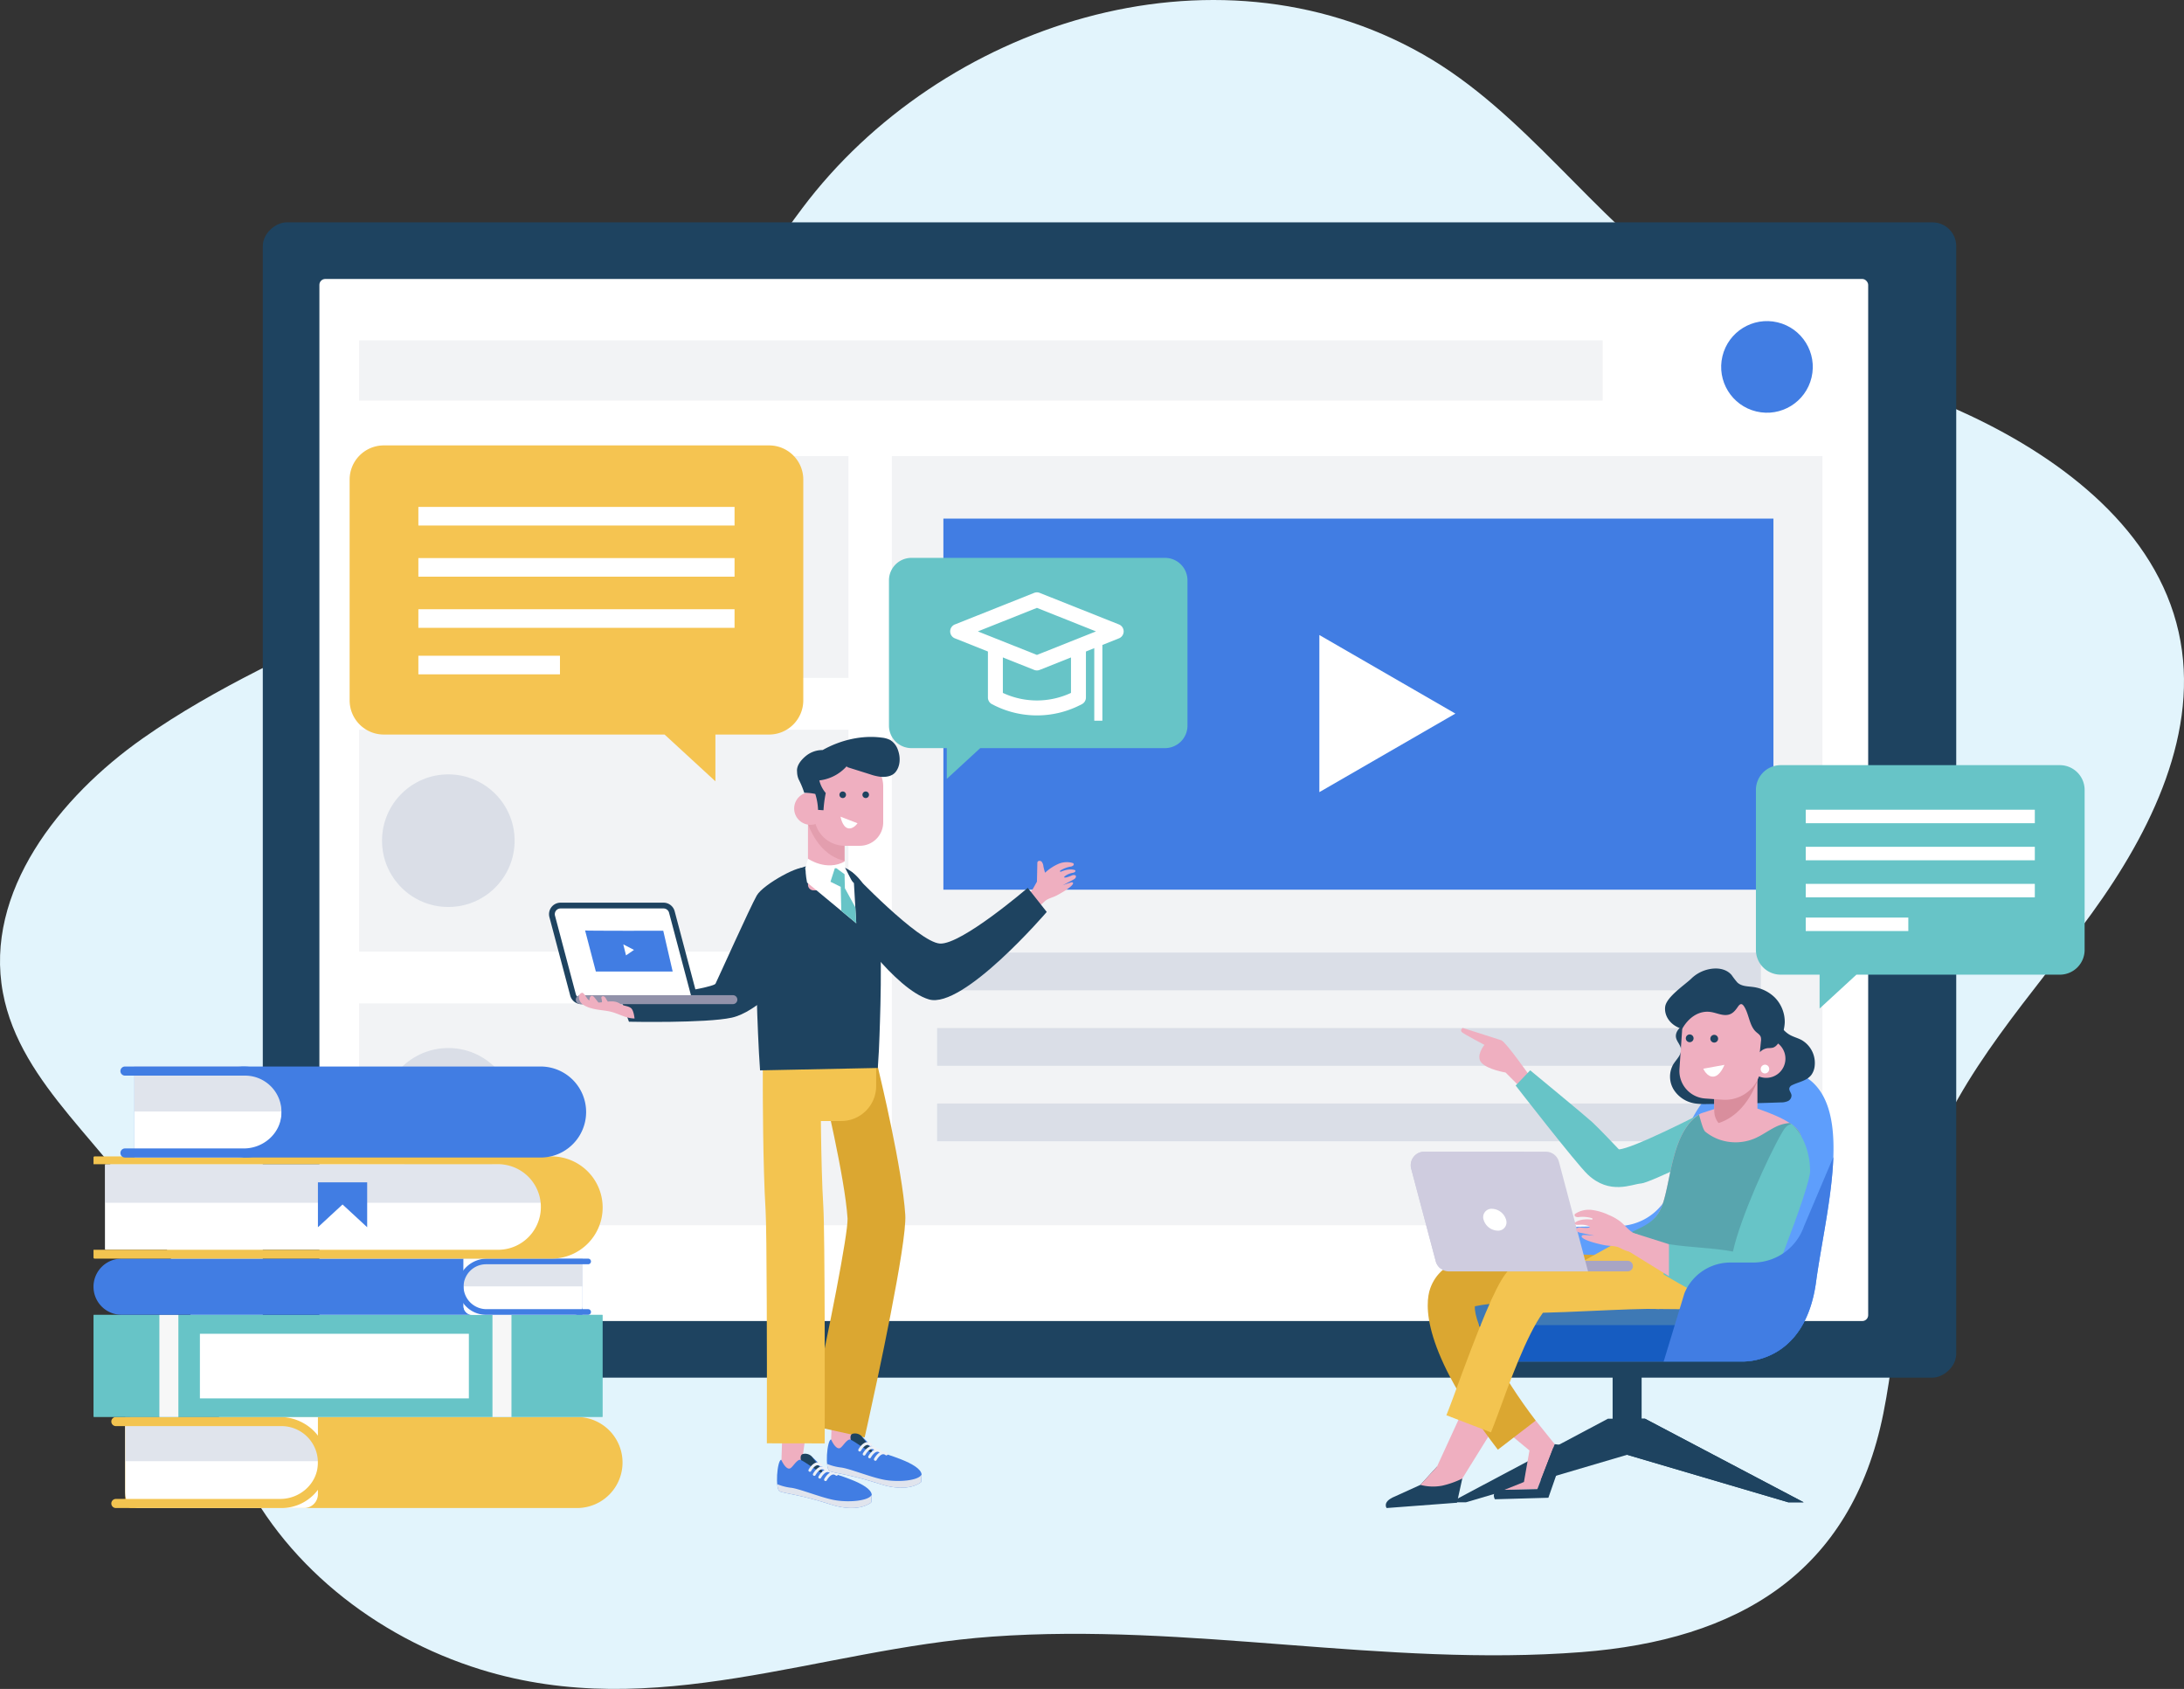 <svg xmlns="http://www.w3.org/2000/svg" width="1099.798" height="850.326" viewBox="0 0 1099.798 850.326">
  <rect x="0" y="0" width="1099.798" height="850.326" fill="#333333" stroke="none"/>
  <g id="Group_19101" data-name="Group 19101" transform="translate(-36.037 -88.311)">
    <path id="Path_198876" data-name="Path 198876" d="M425,214.086c-26.606,38.419-50.617,78.976-84.548,110.923C275,386.638,181.561,408.307,108.008,460c-42.195,29.651-79.968,77.438-70.5,128.133,8.807,47.172,54.308,77.666,77.636,119.6,20.018,35.987,22.92,79.1,39.729,116.69,22.661,50.671,70.213,88.032,123.237,104.444,87.763,27.164,170.076-10.258,257.482-16.558,99.1-7.144,197.779,15.456,296.9,7.789,78.561-6.077,135.794-39.632,151.942-120.156,8.279-41.27,7.774-84.464,21.738-124.17,16.912-48.1,53.229-86.289,83.17-127.551s54.916-91.9,43.8-141.658c-11.388-50.961-57.607-86.653-104.836-108.927s-98.959-36.025-141.74-65.966c-48.567-33.99-82.547-86.84-134.112-116.083-106-60.116-242.962-14.9-312.355,77.479C434.922,199.955,429.916,206.983,425,214.086Z" transform="translate(0 0)" fill="#e2f4fc"/>
    <g id="Group_19060" data-name="Group 19060" transform="translate(168.374 200.259)">
      <g id="Group_19059" data-name="Group 19059" transform="translate(0)">
        <rect id="Rectangle_6678" data-name="Rectangle 6678" width="581.66" height="852.763" rx="11.97" transform="translate(852.763 0) rotate(90)" fill="#1e4360"/>
        <rect id="Rectangle_6679" data-name="Rectangle 6679" width="779.924" height="524.662" rx="2.97" transform="translate(28.499 28.499)" fill="#fff"/>
        <rect id="Rectangle_6680" data-name="Rectangle 6680" width="626.229" height="30.316" transform="translate(48.507 59.416)" fill="#e6e8ed" opacity="0.5"/>
        <rect id="Rectangle_6681" data-name="Rectangle 6681" width="246.431" height="111.683" transform="translate(48.507 117.686)" fill="#e6e8ed" opacity="0.5"/>
        <rect id="Rectangle_6682" data-name="Rectangle 6682" width="246.431" height="111.683" transform="translate(48.507 255.469)" fill="#e6e8ed" opacity="0.5"/>
        <rect id="Rectangle_6683" data-name="Rectangle 6683" width="246.431" height="111.683" transform="translate(48.507 393.252)" fill="#e6e8ed" opacity="0.5"/>
        <rect id="Rectangle_6684" data-name="Rectangle 6684" width="468.584" height="387.249" transform="translate(316.79 117.686)" fill="#e6e8ed" opacity="0.5"/>
        <circle id="Ellipse_2788" data-name="Ellipse 2788" cx="33.384" cy="33.384" r="33.384" transform="translate(60.04 140.144)" fill="#c3cbdb" opacity="0.5"/>
        <circle id="Ellipse_2789" data-name="Ellipse 2789" cx="33.384" cy="33.384" r="33.384" transform="translate(60.04 277.927)" fill="#c3cbdb" opacity="0.5"/>
        <circle id="Ellipse_2790" data-name="Ellipse 2790" cx="33.384" cy="33.384" r="33.384" transform="translate(60.04 415.71)" fill="#c3cbdb" opacity="0.5"/>
        <circle id="Ellipse_2791" data-name="Ellipse 2791" cx="23.065" cy="23.065" r="23.065" transform="matrix(0.231, -0.973, 0.973, 0.231, 729.69, 89.895)" fill="#417de3"/>
      </g>
      <path id="Path_198877" data-name="Path 198877" d="M432.829,257.5a13.285,13.285,0,1,1-13.285-13.285A13.285,13.285,0,0,1,432.829,257.5Z" transform="translate(410.343 43.447)" fill="#123349"/>
      <rect id="Rectangle_6685" data-name="Rectangle 6685" width="417.988" height="186.828" transform="translate(342.725 149.154)" fill="#417de3"/>
      <path id="Path_198878" data-name="Path 198878" d="M363.747,252.6l-68.5-39.551v79.1Z" transform="translate(236.807 -5.279)" fill="#fff"/>
      <rect id="Rectangle_6686" data-name="Rectangle 6686" width="414.821" height="18.999" transform="translate(339.558 367.647)" fill="#c3cbdb" opacity="0.5"/>
      <rect id="Rectangle_6687" data-name="Rectangle 6687" width="414.821" height="18.999" transform="translate(339.558 405.646)" fill="#c3cbdb" opacity="0.5"/>
      <rect id="Rectangle_6688" data-name="Rectangle 6688" width="414.821" height="18.999" transform="translate(339.558 443.645)" fill="#c3cbdb" opacity="0.5"/>
    </g>
    <g id="Group_19065" data-name="Group 19065" transform="translate(483.693 369.18)">
      <path id="Path_198879" data-name="Path 198879" d="M222.016,197.89H349.68a11.33,11.33,0,0,1,11.329,11.329v73.13a11.33,11.33,0,0,1-11.329,11.329H256.647l-16.84,15.492V293.678H222.016a11.33,11.33,0,0,1-11.329-11.329v-73.13A11.33,11.33,0,0,1,222.016,197.89Z" transform="translate(-210.687 -197.89)" fill="#67c4c7"/>
      <g id="Group_19064" data-name="Group 19064" transform="translate(30.827 17.367)">
        <g id="Group_19061" data-name="Group 19061" transform="translate(19.006 18.484)">
          <path id="Path_198880" data-name="Path 198880" d="M273.423,244.049l-1.046.528a44.1,44.1,0,0,1-39.734,0l-1.046-.528v-30.7h41.826Z" transform="translate(-227.834 -209.582)" fill="#67c4c7"/>
          <path id="Path_198881" data-name="Path 198881" d="M254.8,255.341a47.866,47.866,0,0,1-21.559-5.108l-1.048-.531a3.759,3.759,0,0,1-2.066-3.358v-30.7a3.76,3.76,0,0,1,3.763-3.763h41.826a3.76,3.76,0,0,1,3.763,3.763v30.7a3.759,3.759,0,0,1-2.066,3.358l-1.046.531A47.923,47.923,0,0,1,254.8,255.341Zm-17.15-11.329a40.533,40.533,0,0,0,34.305,0V219.4H237.652Z" transform="translate(-230.129 -211.877)" fill="#fff"/>
        </g>
        <g id="Group_19062" data-name="Group 19062">
          <path id="Path_198882" data-name="Path 198882" d="M264.1,206.134l-39.917,15.892L264.1,237.918l39.918-15.892Z" transform="translate(-220.419 -202.371)" fill="#67c4c7"/>
          <path id="Path_198883" data-name="Path 198883" d="M266.393,243.975a3.731,3.731,0,0,1-1.392-.267l-39.916-15.892a3.763,3.763,0,0,1,0-6.992L265,204.933a3.764,3.764,0,0,1,2.786,0l39.919,15.892a3.763,3.763,0,0,1,0,6.992l-39.919,15.892A3.744,3.744,0,0,1,266.393,243.975Zm-29.746-19.654,29.746,11.844,29.748-11.844-29.748-11.844Z" transform="translate(-222.714 -204.666)" fill="#fff"/>
        </g>
        <g id="Group_19063" data-name="Group 19063" transform="translate(72.561 23.925)">
          <rect id="Rectangle_6689" data-name="Rectangle 6689" width="4.08" height="40.689" fill="#fff"/>
        </g>
      </g>
    </g>
    <g id="Group_19080" data-name="Group 19080" transform="translate(312.503 459.331)">
      <path id="Path_198884" data-name="Path 198884" d="M199.07,388.589l.415,1.4.813-25.9,12.357,1.7-3.217,22.815C208.938,391.063,201.515,389.089,199.07,388.589Z" transform="translate(-57.655 -28.231)" fill="#efafc0"/>
      <path id="Path_198885" data-name="Path 198885" d="M189.333,391.875l.415,1.4.81-25.9,12.357,1.7L199.7,391.9C199.2,394.346,191.778,392.375,189.333,391.875Z" transform="translate(-72.876 -23.095)" fill="#efafc0"/>
      <g id="Group_19066" data-name="Group 19066" transform="translate(130.501 154.428)">
        <path id="Path_198886" data-name="Path 198886" d="M223.248,491.561l1.471-6.539c4.68-21.151,19.882-91.261,19-105.441-1.443-23.04-12.772-70.12-13.252-72.115l-3.422-14.156-28.308,6.841,3.417,14.154c.115.464,11.214,46.593,12.5,67.093.231,7.771-9.353,56.595-18.365,97.331l-1.471,6.541Z" transform="translate(-194.812 -293.311)" fill="#dba731"/>
      </g>
      <path id="Path_198887" data-name="Path 198887" d="M237.758,274.628c2.635-1.207,3.735-4.2,5.267-6.708q.1-4.641.2-9.276a1.915,1.915,0,0,1,.09-.651c.305-.766,1.5-.748,2.084-.161a4.167,4.167,0,0,1,.864,2.281,28.41,28.41,0,0,0,.859,3.266c.136-.118.264-.249.4-.364a24.026,24.026,0,0,1,6.216-4.037,10.639,10.639,0,0,1,7.269-.495.716.716,0,0,1,.372,1.187,2.594,2.594,0,0,1-1.574.659,14.448,14.448,0,0,0-5.044,2c-.279.177-.038.7.264.572,4.419-1.945,7.187-.918,7.323-.7a.686.686,0,0,1-.182.772c-.341.379-1.476.513-1.969.651a9.136,9.136,0,0,0-3.322,1.669s-1.133,1.474,3.583-.464a2.4,2.4,0,0,1,1.822-.174.643.643,0,0,1,.267.19.629.629,0,0,1,.12.369,1.448,1.448,0,0,1-.482,1.074,4.313,4.313,0,0,1-1.01.666l-5.252,2.8a42.166,42.166,0,0,1,4.6-1.581.791.791,0,0,1,.615.228c.2.267.021.643-.172.915-1.292,1.83-6.039,4.486-8.02,5.534s-4.542,1.484-6.136,3.055c-1.856,1.828-4.1,3.519-6.705,3.67S237.548,277.224,237.758,274.628Z" transform="translate(2.682 -195.013)" fill="#efafc0"/>
      <path id="Rectangle_6690" data-name="Rectangle 6690" d="M0,0H56.688a0,0,0,0,1,0,0V29.035a17.6,17.6,0,0,1-17.6,17.6H0a0,0,0,0,1,0,0V0A0,0,0,0,1,0,0Z" transform="translate(108.057 146.752)" fill="#f3c450"/>
      <path id="Path_198888" data-name="Path 198888" d="M204.245,259.55s33.69,35.508,44.54,36.146S293,267.645,293,267.645l9.573,12.126s-42.12,49.141-59.353,44.035-40.488-39.388-40.488-39.388Z" transform="translate(-51.926 -191.657)" fill="#1e4360"/>
      <g id="Group_19067" data-name="Group 19067" transform="translate(107.663 161.52)">
        <path id="Path_198889" data-name="Path 198889" d="M217.068,490.25l.023-14.561c.005-3.714.128-91.144-.715-104.68-1.335-21.333-1.348-59.981-1.348-60.37V296.078H185.9v14.561c0,1.622.015,39.955,1.4,62.185.651,10.468.7,77.771.659,102.821l-.021,14.564Z" transform="translate(-185.902 -296.078)" fill="#f3c450"/>
      </g>
      <path id="Path_198890" data-name="Path 198890" d="M246.755,294.537c-1.238-11.65-6.008-35.223-25.2-36.51-19.806-1.328-31.816,13.692-35.323,24.558s-.246,70.577-.246,70.577l.559,8.881,59.3-1.212.556-9.117S248.326,309.308,246.755,294.537Z" transform="translate(-80.265 -194.166)" fill="#1e4360"/>
      <path id="Rectangle_6691" data-name="Rectangle 6691" d="M0,0H18.414a0,0,0,0,1,0,0V37.527a2.783,2.783,0,0,1-2.783,2.783H2.783A2.783,2.783,0,0,1,0,37.527V0A0,0,0,0,1,0,0Z" transform="translate(130.412 36.927)" fill="#efafc0"/>
      <path id="Path_198891" data-name="Path 198891" d="M194.777,254.495c2.44,6.323,7.756,16.061,18.414,18.46V247.469H196.548l-1.771.777Z" transform="translate(-64.366 -210.541)" fill="#d98e9d" opacity="0.5"/>
      <path id="Path_198892" data-name="Path 198892" d="M215.49,236.849h-4.237A15.249,15.249,0,0,0,196,252.1V266.53a15.421,15.421,0,0,0,15.423,15.42h7.518a11.8,11.8,0,0,0,11.8-11.8V252.1A15.249,15.249,0,0,0,215.49,236.849Z" transform="translate(-62.451 -227.142)" fill="#efafc0"/>
      <path id="Path_198893" data-name="Path 198893" d="M208.468,252.129a8.2,8.2,0,1,1-8.2-8.2A8.2,8.2,0,0,1,208.468,252.129Z" transform="translate(-68.612 -216.083)" fill="#efafc0"/>
      <path id="Path_198894" data-name="Path 198894" d="M196.078,244.319a59.085,59.085,0,0,1,1.23,8.971,1.481,1.481,0,0,1,1.41-.3" transform="translate(-62.332 -215.465)" fill="none"/>
      <path id="Path_198895" data-name="Path 198895" d="M209.72,252.036l-8.548-3.309s.828,4.962,3.586,5.79S209.72,252.036,209.72,252.036Z" transform="translate(-54.37 -208.575)" fill="#fff"/>
      <path id="Path_198896" data-name="Path 198896" d="M204.266,245.435a1.655,1.655,0,1,1-1.653-1.656A1.654,1.654,0,0,1,204.266,245.435Z" transform="translate(-54.706 -216.309)" fill="#1e4360"/>
      <path id="Path_198897" data-name="Path 198897" d="M208.781,245.435a1.653,1.653,0,1,1-1.653-1.656A1.654,1.654,0,0,1,208.781,245.435Z" transform="translate(-47.643 -216.309)" fill="#1e4360"/>
      <path id="Path_198898" data-name="Path 198898" d="M211.446,258.845l-17.31.321,1.173,6.891,24.777,20.525-1.173-20.232Z" transform="translate(-65.367 -192.759)" fill="#fff"/>
      <path id="Path_198899" data-name="Path 198899" d="M195.651,256.972s9.263,6.6,18.637,1.361l.161,3.44,4,7.759-7.759-5.839-5.918,9.6-10.56-11.281Z" transform="translate(-65.251 -195.687)" fill="#fff"/>
      <path id="Path_198900" data-name="Path 198900" d="M203.862,254.959a15.357,15.357,0,0,0,3.24,6.344,60.127,60.127,0,0,0-1.133,8.664c-.825,0-1.912-.154-2.737-.154a30.652,30.652,0,0,0-1.4-8.041,25.08,25.08,0,0,0-5.557-.579,43.6,43.6,0,0,0-2.814-6.757,10.114,10.114,0,0,1-.8-3.852c-.372-3.058,2-5.9,4.362-7.877a13.171,13.171,0,0,1,8.517-3.035c8.892-5.008,19.713-7.625,29.825-6.244a11.6,11.6,0,0,1,4.263,1.23,9.471,9.471,0,0,1,3.911,5.249c1.261,3.617,1.1,7.953-1.341,10.906-1.758,2.133-4.916,2.566-7.669,2.3a25.168,25.168,0,0,1-5.067-1.218q-5.586-1.753-11.173-3.512c-.315-.1-.71-.364-.561-.659A21.808,21.808,0,0,1,203.862,254.959Z" transform="translate(-67.743 -233.062)" fill="#1e4360"/>
      <g id="Group_19072" data-name="Group 19072" transform="translate(114.807 360.915)">
        <path id="Path_198901" data-name="Path 198901" d="M194.149,379.157s-2.166-4.775.559-5.214a4.678,4.678,0,0,1,4.186,1.228l6.636,7.431,3.478,5.4-5.247-2.379Z" transform="translate(-181.431 -373.87)" fill="#1e4360"/>
        <path id="Path_198902" data-name="Path 198902" d="M190.829,376.077s2.217,5.306,4.5,4.345c1.289-.543,3.558-4.875,5.26-4.255s8.292,5.449,10.786,6.708-5.224-8.5-5.224-8.5,6.492,6.651,8.722,7.784,21.049,5.747,21.541,11.593l-.256,3.778s-6.082,5.7-20.605,1.01-22.735-5.457-25.355-6.451S188.75,376.244,190.829,376.077Z" transform="translate(-188.689 -373.077)" fill="#417de3"/>
        <path id="Path_198903" data-name="Path 198903" d="M218.439,388c-6.913-1.051-18.447-5.924-22.879-6.367a26.45,26.45,0,0,1-6.826-1.794c.19,1.943.628,3.422,1.394,3.711,2.62.995,10.829,1.763,25.355,6.451s20.605-1.01,20.605-1.01l.256-3.778C234.707,388.238,225.354,389.05,218.439,388Z" transform="translate(-188.619 -364.537)" fill="#e0e4ed"/>
        <g id="Group_19068" data-name="Group 19068" transform="translate(15.824 4.322)">
          <path id="Path_198904" data-name="Path 198904" d="M195.6,380.3a.708.708,0,0,1-.349-.085.719.719,0,0,1-.3-.974c.067-.128,1.684-3.137,3.97-3.617a3.124,3.124,0,0,1,2.658.689.72.72,0,1,1-.892,1.13,1.726,1.726,0,0,0-1.469-.41c-1.356.284-2.622,2.176-2.994,2.884A.726.726,0,0,1,195.6,380.3Z" transform="translate(-194.863 -375.556)" fill="#edf1f6"/>
        </g>
        <g id="Group_19069" data-name="Group 19069" transform="translate(18.072 6.363)">
          <path id="Path_198905" data-name="Path 198905" d="M196.473,381.1a.717.717,0,0,1-.648-1.059c.067-.128,1.684-3.135,3.97-3.617a3.142,3.142,0,0,1,2.658.69.721.721,0,1,1-.892,1.133,1.72,1.72,0,0,0-1.469-.413c-1.356.287-2.622,2.179-3,2.884A.709.709,0,0,1,196.473,381.1Z" transform="translate(-195.74 -376.353)" fill="#edf1f6"/>
        </g>
        <g id="Group_19070" data-name="Group 19070" transform="translate(20.828 7.748)">
          <path id="Path_198906" data-name="Path 198906" d="M197.548,381.634a.708.708,0,0,1-.349-.085.721.721,0,0,1-.3-.974c.067-.128,1.684-3.137,3.97-3.617a3.147,3.147,0,0,1,2.661.692.721.721,0,0,1-.895,1.13,1.717,1.717,0,0,0-1.466-.413c-1.348.282-2.62,2.176-3,2.884A.726.726,0,0,1,197.548,381.634Z" transform="translate(-196.815 -376.893)" fill="#edf1f6"/>
        </g>
        <g id="Group_19071" data-name="Group 19071" transform="translate(23.713 8.996)">
          <path id="Path_198907" data-name="Path 198907" d="M198.672,382.124a.694.694,0,0,1-.349-.085.723.723,0,0,1-.3-.974c.069-.128,1.687-3.137,3.97-3.617a3.129,3.129,0,0,1,2.661.689.72.72,0,1,1-.892,1.13,1.729,1.729,0,0,0-1.471-.41c-1.353.284-2.62,2.179-2.994,2.884A.72.72,0,0,1,198.672,382.124Z" transform="translate(-197.941 -377.38)" fill="#edf1f6"/>
        </g>
      </g>
      <g id="Group_19077" data-name="Group 19077" transform="translate(139.909 350.704)">
        <path id="Path_198908" data-name="Path 198908" d="M203.943,375.175s-2.166-4.778.559-5.216a4.686,4.686,0,0,1,4.186,1.228l6.633,7.431,3.478,5.4-5.247-2.379Z" transform="translate(-191.223 -369.887)" fill="#1e4360"/>
        <path id="Path_198909" data-name="Path 198909" d="M200.621,372.093s2.22,5.306,4.5,4.347c1.292-.543,3.558-4.878,5.26-4.257s8.292,5.449,10.786,6.708-5.221-8.5-5.221-8.5,6.49,6.654,8.722,7.784,21.049,5.747,21.541,11.593l-.256,3.778s-6.082,5.7-20.608,1.012-22.735-5.46-25.352-6.454S198.543,372.26,200.621,372.093Z" transform="translate(-198.482 -369.093)" fill="#417de3"/>
        <path id="Path_198910" data-name="Path 198910" d="M228.234,384.018c-6.915-1.051-18.45-5.923-22.881-6.364a26.551,26.551,0,0,1-6.826-1.8c.19,1.943.631,3.422,1.4,3.711,2.617.995,10.829,1.763,25.352,6.454s20.608-1.012,20.608-1.012l.256-3.778C244.5,384.254,235.147,385.066,228.234,384.018Z" transform="translate(-198.413 -360.554)" fill="#e0e4ed"/>
        <g id="Group_19073" data-name="Group 19073" transform="translate(15.824 4.321)">
          <path id="Path_198911" data-name="Path 198911" d="M205.389,376.316a.681.681,0,0,1-.349-.085.721.721,0,0,1-.3-.974c.067-.128,1.687-3.137,3.97-3.617a3.129,3.129,0,0,1,2.661.69.721.721,0,1,1-.895,1.13,1.726,1.726,0,0,0-1.469-.41c-1.353.287-2.62,2.179-2.994,2.884A.718.718,0,0,1,205.389,376.316Z" transform="translate(-204.656 -371.572)" fill="#edf1f6"/>
        </g>
        <g id="Group_19074" data-name="Group 19074" transform="translate(18.072 6.364)">
          <path id="Path_198912" data-name="Path 198912" d="M206.266,377.113a.708.708,0,0,1-.349-.085.719.719,0,0,1-.3-.974c.067-.128,1.687-3.137,3.97-3.617a3.129,3.129,0,0,1,2.661.69.72.72,0,1,1-.892,1.13,1.715,1.715,0,0,0-1.471-.41c-1.353.284-2.62,2.176-2.994,2.881A.723.723,0,0,1,206.266,377.113Z" transform="translate(-205.533 -372.369)" fill="#edf1f6"/>
        </g>
        <g id="Group_19075" data-name="Group 19075" transform="translate(20.829 7.748)">
          <path id="Path_198913" data-name="Path 198913" d="M207.342,377.65a.721.721,0,0,1-.648-1.059c.067-.128,1.684-3.137,3.97-3.617a3.152,3.152,0,0,1,2.661.692.721.721,0,0,1-.895,1.13,1.72,1.72,0,0,0-1.469-.413c-1.348.282-2.62,2.176-3,2.884A.722.722,0,0,1,207.342,377.65Z" transform="translate(-206.609 -372.909)" fill="#edf1f6"/>
        </g>
        <g id="Group_19076" data-name="Group 19076" transform="translate(23.713 8.996)">
          <path id="Path_198914" data-name="Path 198914" d="M208.467,378.14a.682.682,0,0,1-.349-.085.718.718,0,0,1-.3-.974c.067-.128,1.684-3.135,3.97-3.617a3.139,3.139,0,0,1,2.661.689.721.721,0,0,1-.895,1.13,1.726,1.726,0,0,0-1.469-.41c-1.356.285-2.622,2.179-2.994,2.884A.721.721,0,0,1,208.467,378.14Z" transform="translate(-207.734 -373.396)" fill="#edf1f6"/>
        </g>
      </g>
      <path id="Path_198915" data-name="Path 198915" d="M250.547,259.228c-1.382-2.853-21.079,7.8-24.34,13.505s-19.554,41.964-20.777,44.409-47.26,8.963-47.26,8.963l3.665,10.186s38.706.815,51.743-2.038,28.113-20.372,28.113-20.372S252.885,264.057,250.547,259.228Z" transform="translate(-121.587 -192.904)" fill="#1e4360"/>
      <g id="Group_19078" data-name="Group 19078" transform="translate(0 83.449)">
        <path id="Path_198916" data-name="Path 198916" d="M219.58,316.705h-59.4a5.8,5.8,0,0,1-5.6-4.309L144.1,272.9a5.794,5.794,0,0,1,5.6-7.279h51.868a5.8,5.8,0,0,1,5.6,4.309Z" transform="translate(-143.898 -265.619)" fill="#1e4360"/>
        <path id="Path_198917" data-name="Path 198917" d="M158.4,312.016a2.888,2.888,0,0,1-2.786-2.143l-10.483-39.5a2.883,2.883,0,0,1,2.786-3.619h51.868a2.885,2.885,0,0,1,2.786,2.14l11.442,43.12Z" transform="translate(-142.121 -263.842)" fill="#fff"/>
        <path id="Path_198918" data-name="Path 198918" d="M228.248,288.3H151.422a2.258,2.258,0,0,1-2.258-2.258h0a2.257,2.257,0,0,1,2.258-2.258h76.826a2.257,2.257,0,0,1,2.258,2.258h0A2.258,2.258,0,0,1,228.248,288.3Z" transform="translate(-135.667 -237.218)" fill="#9292aa"/>
      </g>
      <path id="Path_198919" data-name="Path 198919" d="M175.971,291.006c-1.587-1.2-3.765-.961-5.39-2.112-1.858-1.312-4.022-1.356-6.239-1.138a12.8,12.8,0,0,1-.787-1.207,3.273,3.273,0,0,0-1.041-1.335c-.49-.292-1.279-.154-1.423.4a1.552,1.552,0,0,0,.1.8,6.159,6.159,0,0,1,.208,1.692c-.6.067-1.194.115-1.779.136-.677-.815-1.317-1.71-1.966-2.494a3.122,3.122,0,0,0-.743-.715,1.053,1.053,0,0,0-.989-.105,1.4,1.4,0,0,0-.61.833,2.982,2.982,0,0,0-.208,1.461,6.286,6.286,0,0,1-.615-.426c-.746-.618-2.156-3.588-3.117-3.478a2.112,2.112,0,0,0-1.6,2.092,4.8,4.8,0,0,0,2.2,3.968,14.168,14.168,0,0,0,4.347,1.812c3.227.941,7.062.938,10.289,1.879,3.86,1.125,7.177,3.2,11.2,3.2C177.616,294.761,177.178,291.921,175.971,291.006Z" transform="translate(-134.727 -154.51)" fill="#efafc0"/>
      <path id="Path_198920" data-name="Path 198920" d="M206.282,261.876l-4.133-3.021-.762.014-2.19,6.79,5.147,2.573.3,12.094,7.533,6.24-.466-8.041-5.26-9.592Z" transform="translate(-57.456 -192.744)" fill="#67c4c7"/>
      <g id="Group_19079" data-name="Group 19079" transform="translate(18.17 97.444)">
        <path id="Path_198921" data-name="Path 198921" d="M150.987,271.079l5.413,20.656h38.688l-4.739-20.51S150.826,271.3,150.987,271.079Z" transform="translate(-150.987 -271.079)" fill="#417de3"/>
        <path id="Path_198922" data-name="Path 198922" d="M163.881,276.6l-5.39-2.787,1.376,5.544Z" transform="translate(-139.257 -266.811)" fill="#fff"/>
      </g>
    </g>
    <g id="Group_19081" data-name="Group 19081" transform="translate(212.101 312.56)">
      <path id="Path_198923" data-name="Path 198923" d="M315.957,175.8H121.946a17.218,17.218,0,0,0-17.219,17.217V304.153a17.218,17.218,0,0,0,17.219,17.217H263.33l25.591,23.545V321.37h27.036a17.218,17.218,0,0,0,17.219-17.217V193.017A17.218,17.218,0,0,0,315.957,175.8Z" transform="translate(-104.727 -175.8)" fill="#f5c451"/>
      <rect id="Rectangle_6692" data-name="Rectangle 6692" width="159.22" height="9.366" transform="translate(34.615 30.969)" fill="#fff"/>
      <rect id="Rectangle_6693" data-name="Rectangle 6693" width="159.22" height="9.366" transform="translate(34.615 56.725)" fill="#fff"/>
      <rect id="Rectangle_6694" data-name="Rectangle 6694" width="159.22" height="9.366" transform="translate(34.615 82.481)" fill="#fff"/>
      <rect id="Rectangle_6695" data-name="Rectangle 6695" width="71.299" height="9.366" transform="translate(34.615 105.896)" fill="#fff"/>
    </g>
    <g id="Group_19100" data-name="Group 19100" transform="translate(83.125 473.547)">
      <g id="Group_19082" data-name="Group 19082" transform="translate(837.139)">
        <path id="Path_198924" data-name="Path 198924" d="M393.49,238.608H534.063a12.478,12.478,0,0,1,12.478,12.477V331.61a12.478,12.478,0,0,1-12.478,12.477H431.622L413.08,361.145V344.087H393.49a12.479,12.479,0,0,1-12.478-12.477V251.085A12.479,12.479,0,0,1,393.49,238.608Z" transform="translate(-381.012 -238.608)" fill="#67c4c7"/>
        <rect id="Rectangle_6696" data-name="Rectangle 6696" width="115.366" height="6.786" transform="translate(25.082 22.441)" fill="#fff"/>
        <rect id="Rectangle_6697" data-name="Rectangle 6697" width="115.366" height="6.786" transform="translate(25.082 41.103)" fill="#fff"/>
        <rect id="Rectangle_6698" data-name="Rectangle 6698" width="115.366" height="6.786" transform="translate(25.082 59.765)" fill="#fff"/>
        <rect id="Rectangle_6699" data-name="Rectangle 6699" width="51.662" height="6.786" transform="translate(25.082 76.731)" fill="#fff"/>
      </g>
      <g id="Group_19087" data-name="Group 19087" transform="translate(650.743 102.372)">
        <rect id="Rectangle_6700" data-name="Rectangle 6700" width="123.693" height="9.449" transform="translate(182.103 201.143) rotate(180)" fill="#1e4360"/>
        <rect id="Rectangle_6701" data-name="Rectangle 6701" width="14.603" height="28.347" transform="translate(128.842 229.248) rotate(180)" fill="#1e4360"/>
        <path id="Path_198925" data-name="Path 198925" d="M321.024,409.072l79.248-42.09h18.651l79.909,42.09H491.1l-81.173-23.925-81.173,23.925Z" transform="translate(-288.387 -140.311)" fill="#1e4360"/>
        <path id="Path_198926" data-name="Path 198926" d="M357.947,314.8s-12.29-17.532-14.584-18.352-19.5-6.226-19.5-6.226-1.64,1.148-.164,2.294,11.142,6.226,11.142,6.226-4.588,5.572-1.474,9.012,12.124,4.916,12.124,4.916l10.324,10.324Z" transform="translate(-285.166 -260.299)" fill="#efafc0"/>
        <path id="Path_198927" data-name="Path 198927" d="M334.048,376.42l-8.328,9.127L312.8,391.42c-6.436,2.609-4.088,5.783-4.088,5.783l35.436-2.671,2.679-12.178Z" transform="translate(-308.291 -125.558)" fill="#1e4360"/>
        <path id="Path_198928" data-name="Path 198928" d="M480.34,298.137s-33.862-1.428-43.833,48.856l-1.981,8.587a28.516,28.516,0,0,1-26.621,22.079l-40.606.674a26.2,26.2,0,0,0-23.694,17.609l-11.024,31.614H319.994s3.435,18.324,21.761,18.324H468.888s32.068,2.291,37.794-40.085S533.023,295.845,480.34,298.137Z" transform="translate(-289.997 -248.016)" fill="#5e9efc"/>
        <path id="Path_198929" data-name="Path 198929" d="M468.888,367.51H341.755c-18.327,0-21.761-18.324-21.761-18.324h12.588l.336-.971H500.343C489.158,368.933,468.888,367.51,468.888,367.51Z" transform="translate(-289.997 -169.647)" fill="#165cc1"/>
        <path id="Path_198930" data-name="Path 198930" d="M496.147,338.987H398.288c-49.026,0-64.617,8.976-78.294,24.624H478.646Z" transform="translate(-289.997 -184.071)" fill="#3e79b5"/>
        <path id="Path_198931" data-name="Path 198931" d="M337.065,364.826l-13.646,29.717-8.328,9.127a24.922,24.922,0,0,0,10.845.431,45.192,45.192,0,0,0,10.258-3.624l14.433-23.24,1.664-11.77Z" transform="translate(-297.661 -143.681)" fill="#efafc0"/>
        <path id="Path_198932" data-name="Path 198932" d="M332.757,372.865l11.512,9.528-2.779,15.879-9.925,3.97,16.673-.4,8.734-22.627-9.541-11.867Z" transform="translate(-271.908 -139.736)" fill="#efafc0"/>
        <path id="Path_198933" data-name="Path 198933" d="M426.134,320.872s-33.467,17.189-40.339,17.476c0,0-10.022-10.6-13.459-13.746s-31.209-26.055-31.209-26.055l-7.318,7.664s30.356,39.152,36.238,44.735c11.165,10.594,22.333,4.867,26.913,4.58s40.085-18.04,40.085-18.04Z" transform="translate(-268.402 -247.286)" fill="#67c4c7"/>
        <g id="Group_19083" data-name="Group 19083" transform="translate(21.128 143.63)">
          <path id="Path_198934" data-name="Path 198934" d="M351.855,433.217c-38.816-50.548-36.738-73.647-34.044-81.234,2.589-7.285,8.407-12.342,16.386-14.238,14.761-3.5,42.274-4.1,81.775-1.771,1.156.067,1.943.115,2.286.128l-.295,24.048c-.287,0-1.481-.054-3.409-.167-47.539-2.807-66.834-.618-74.265,1.041-.761,8.389,13.285,34.946,30.64,57.546Z" transform="translate(-316.534 -334.584)" fill="#dba731"/>
        </g>
        <g id="Group_19084" data-name="Group 19084" transform="translate(30.517 147.338)">
          <path id="Path_198935" data-name="Path 198935" d="M342.645,422.249,320.2,413.616c1.015-2.638,1.382-3.312,3.191-8.282,28.123-77.231,28.49-67.324,41.516-67.324,6.154,0,16.335-.454,27.116-.933,14.19-.636,28.861-1.284,36.351-.961l-1.053,24.027c-6.421-.284-21.195.379-34.226.959-9.089.4-17.76.795-24.278.918-8.274,11.36-17.03,35.633-22.822,51.545C344.114,418.706,343.7,419.522,342.645,422.249Z" transform="translate(-320.197 -336.031)" fill="#f3c450"/>
        </g>
        <path id="Path_198936" data-name="Path 198936" d="M426.854,304.648c8.358,3.688,30.3,8.856,31.84,17.86,3.888,22.679,4.526,63.828-66.1,74.391l-46.732-2.653s7.067-8.73,23.966-20.485c6.805-4.732,15.087-6.464,18.9-16.607,4.652-12.38,4.721-38.1,19.5-46.437Z" transform="translate(-249.568 -237.749)" fill="#efafc0"/>
        <path id="Path_198937" data-name="Path 198937" d="M451.953,318.43c-.449-2.627-2.663-4.919-5.741-6.951a18.984,18.984,0,0,0-7.331,2.084c-3.524,1.761-6.7,4.157-10.332,5.7a24.817,24.817,0,0,1-18.019.446,23.913,23.913,0,0,1-6.749-3.829c-1.2-.964-2.179-5.183-3.222-8.622-13.828,8.889-14.031,33.711-18.58,45.819C378.17,363.219,370,363.767,363.193,368.5a87.63,87.63,0,0,0-8.7,6.91c-2.35,5.513-4.483,7.912-4.311,13.859.015.508.064,1.02.118,1.533l34.677,1.969c15.056-2.2,26.936-5.724,36.317-10.107C456.036,365.9,455.031,336.382,451.953,318.43Z" transform="translate(-242.827 -233.671)" fill="#58a5ae"/>
        <path id="Path_198938" data-name="Path 198938" d="M364.85,365.393l42.438.37,18.9-12.859-54.08-20.4-30.637,17.055Z" transform="translate(-256.431 -194.202)" fill="#f3c450"/>
        <path id="Path_198939" data-name="Path 198939" d="M365.6,369.6l-2.745,15.2c19.839,11.76,44.153,24.527,47.193,20.633,2-2.566,26.8-64.241,26.652-72.876s-3-17.522-9.263-23.463c-2.415.354-3.594,2.109-4.829,4.214-6.833,11.655-21.115,43.115-24.788,60.011C388.434,371.43,376.92,371.354,365.6,369.6Z" transform="translate(-222.997 -230.787)" fill="#67c4c7"/>
        <path id="Path_198940" data-name="Path 198940" d="M439.627,378.442c2.537-18.767,7.982-42.469,8.7-62.864h0l-14.792,34.908a27.133,27.133,0,0,1-25.626,18.222H396.451a25,25,0,0,0-23.107,15.458l-10.453,34.362h38.942S433.9,420.819,439.627,378.442Z" transform="translate(-222.942 -220.663)" fill="#417de3"/>
        <path id="Path_198941" data-name="Path 198941" d="M369.919,299.277c-1.687,1.24-3.094,3.255-2.8,5.378.3,2.138,2.207,3.747,2.512,5.885.431,3.007-2.332,5.326-3.9,7.895a12.536,12.536,0,0,0,.277,12.683,15.412,15.412,0,0,0,10.6,6.923,35.3,35.3,0,0,0,6.267.31c12.357-.136,24.712-.361,37.061-.823a8.411,8.411,0,0,0,3.565-.664,3.1,3.1,0,0,0,1.8-3.007c-.185-1.282-1.415-2.412-1.041-3.65a2.7,2.7,0,0,1,1.589-1.476c3.276-1.556,7.264-2.133,9.479-5.078a9.208,9.208,0,0,0,1.625-4.242,13.345,13.345,0,0,0-6.546-13.28c-1.951-1.051-4.15-1.556-6.064-2.676-4.455-2.6-6.577-7.948-9.94-11.942a21.583,21.583,0,0,0-23.591-6.3c-1.692.638-3.3,1.492-4.978,2.171-1.828.738-4.15,1.082-5.8,2.186-1.2.807-1.215,1.679-1.707,2.953C376.858,296.337,372.864,297.108,369.919,299.277Z" transform="translate(-220.994 -270.107)" fill="#1e4360"/>
        <g id="Group_19085" data-name="Group 19085" transform="translate(165.434 40.704)">
          <path id="Rectangle_6702" data-name="Rectangle 6702" d="M2.783,0H18.94a2.783,2.783,0,0,1,2.783,2.783v37.9a0,0,0,0,1,0,0H0a0,0,0,0,1,0,0V2.783A2.783,2.783,0,0,1,2.783,0Z" transform="translate(21.723 40.679) rotate(180)" fill="#efafc0"/>
          <path id="Path_198942" data-name="Path 198942" d="M375,326.879a9.465,9.465,0,0,1-2.168-5.993V297.41h19.634l2.089.918V305.7C391.85,312.717,386.137,323.293,375,326.879Z" transform="translate(-372.834 -289.767)" fill="#d98e9d"/>
        </g>
        <path id="Path_198943" data-name="Path 198943" d="M379.282,301.5A9.678,9.678,0,1,0,389.6,292.5,9.677,9.677,0,0,0,379.282,301.5Z" transform="translate(-197.357 -256.773)" fill="#efafc0"/>
        <path id="Path_198944" data-name="Path 198944" d="M386.651,283.512l4.988.341a17.994,17.994,0,0,1,16.717,19.18l-1.164,16.986a18.2,18.2,0,0,1-19.4,16.9l-8.848-.607a13.919,13.919,0,0,1-12.934-14.838l1.458-21.249A17.99,17.99,0,0,1,386.651,283.512Z" transform="translate(-218.115 -270.855)" fill="#efafc0"/>
        <path id="Path_198945" data-name="Path 198945" d="M384.621,292.886a69.963,69.963,0,0,0-2.174,10.458,1.746,1.746,0,0,0-1.633-.461" transform="translate(-194.924 -256.135)" fill="none"/>
        <path id="Path_198946" data-name="Path 198946" d="M370.677,299.415l10.635-1.94s-2.056,5.567-5.434,5.916S370.677,299.415,370.677,299.415Z" transform="translate(-210.772 -248.961)" fill="#fff"/>
        <path id="Path_198947" data-name="Path 198947" d="M372.066,293.4a1.951,1.951,0,1,0,2.081-1.815A1.955,1.955,0,0,0,372.066,293.4Z" transform="translate(-208.608 -258.181)" fill="#1e4360"/>
        <path id="Path_198948" data-name="Path 198948" d="M367.247,293.32a1.951,1.951,0,1,0,2.079-1.812A1.951,1.951,0,0,0,367.247,293.32Z" transform="translate(-216.141 -258.296)" fill="#1e4360"/>
        <g id="Group_19086" data-name="Group 19086" transform="translate(12.573 92.231)">
          <path id="Path_198949" data-name="Path 198949" d="M400.127,341.291H327.456v-5.326h72.671a2.663,2.663,0,0,1,2.663,2.663h0A2.663,2.663,0,0,1,400.127,341.291Z" transform="translate(-290.906 -281.026)" fill="#a8a5c4"/>
          <path id="Path_198950" data-name="Path 198950" d="M402.478,374.8H332.4a6.837,6.837,0,0,1-6.608-5.08l-12.367-46.6a6.835,6.835,0,0,1,6.608-8.587h61.19a6.835,6.835,0,0,1,6.605,5.08Z" transform="translate(-313.196 -314.531)" fill="#cfccdf"/>
          <path id="Path_198951" data-name="Path 198951" d="M320.036,314.531a6.835,6.835,0,0,0-6.608,8.587l12.37,46.6a6.8,6.8,0,0,0,2.3,3.545l42.6-58.73Z" transform="translate(-313.196 -314.531)" fill="#cfccdf"/>
          <path id="Path_198952" data-name="Path 198952" d="M338.938,331.253a4.2,4.2,0,0,1-4.273,5.5,7.653,7.653,0,0,1-7.051-5.5,4.2,4.2,0,0,1,4.273-5.5A7.653,7.653,0,0,1,338.938,331.253Z" transform="translate(-290.923 -296.994)" fill="#fff"/>
        </g>
        <path id="Path_198953" data-name="Path 198953" d="M395.006,301.835c-2.8.6-5.6-.807-8.415-1.32-6-1.094-11.455,2.468-14.828,8.469-6.431-1.925-9.138-7.092-8.52-11.278.72-4.888,9.9-10.947,13.144-14.067a18.015,18.015,0,0,1,11.55-5.073c3.145-.156,6.51.659,8.753,3.283a43.365,43.365,0,0,0,2.891,3.75c2.043,1.9,4.86,1.889,7.443,2.207a19.238,19.238,0,0,1,11.309,5.247,17.533,17.533,0,0,1,5.108,12.759,22.392,22.392,0,0,1-1.738,7.415c-.918,2.3-2.281,4.685-4.378,5.226a16.47,16.47,0,0,1-2.438.2,6.448,6.448,0,0,0-4,2.061q.281-2.707.561-5.416a5.594,5.594,0,0,0-.051-2.127c-.369-1.258-1.51-1.892-2.4-2.7-3.145-2.848-3.476-8-5.439-11.785-1.2-2.322-2.2-3.078-3.683-.91C398.533,299.741,397.213,301.363,395.006,301.835Z" transform="translate(-222.526 -278.548)" fill="#1e4360"/>
        <path id="Path_198954" data-name="Path 198954" d="M381.959,299.513a2.144,2.144,0,0,0,1.971,2.332,2.2,2.2,0,0,0,2.3-2.066,2.142,2.142,0,0,0-1.971-2.332A2.2,2.2,0,0,0,381.959,299.513Z" transform="translate(-193.146 -249.011)" fill="#fff"/>
        <path id="Path_198955" data-name="Path 198955" d="M368.331,345.177c2.707,1.453,5.811,2.627,8.8,1.935s1.451-5.775.354-8.646c-3.722-.546-6.049-4.165-8.966-6.541a25.37,25.37,0,0,0-5.931-3.381,28.429,28.429,0,0,0-8.371-2.512,12.553,12.553,0,0,0-8.394,1.843.843.843,0,0,0-.031,1.466,3.044,3.044,0,0,0,2,.226,17.179,17.179,0,0,1,6.377.6c.374.11.277.784-.11.736-5.649-.741-8.443,1.341-8.525,1.635-.087.323.179.636.464.81.513.318,1.84.095,2.443.087a10.774,10.774,0,0,1,4.314.792s1.771,1.294-4.209.661a2.829,2.829,0,0,0-2.125.4.811.811,0,0,0-.238.305.777.777,0,0,0-.013.459,1.713,1.713,0,0,0,.9,1.056,5.088,5.088,0,0,0,1.361.42l6.874,1.43c-.682-.005-5.08-.487-5.729-.269a.916.916,0,0,0-.618.461c-.138.369.187.736.495.982,2.068,1.643,8.323,3.081,10.911,3.609S366.007,343.926,368.331,345.177Z" transform="translate(-250.308 -204.453)" fill="#efafc0"/>
        <path id="Path_198956" data-name="Path 198956" d="M376.151,336.121l-17.725-5.6-2.32,9.33,20.045,12.369Z" transform="translate(-233.548 -197.305)" fill="#efafc0"/>
        <path id="Path_198957" data-name="Path 198957" d="M334.762,395s-3.5.049-4.706,1.384,0,3.34,0,3.34l26.936-.754,9.13-26.2-5.954-.792-8.733,22.628Z" transform="translate(-275.104 -132.498)" fill="#1e4360"/>
        <path id="Path_198958" data-name="Path 198958" d="M444.614,409.072,364.7,366.982h-9v18.165l81.173,23.925Z" transform="translate(-234.168 -140.311)" fill="#1e4360"/>
      </g>
      <g id="Group_19099" data-name="Group 19099" transform="translate(0 151.726)">
        <g id="Group_19089" data-name="Group 19089" transform="translate(8.971 176.46)">
          <path id="Rectangle_6703" data-name="Rectangle 6703" d="M0,0H121.951a0,0,0,0,1,0,0V34.972a6.285,6.285,0,0,1-6.285,6.285H6.285A6.285,6.285,0,0,1,0,34.972V0A0,0,0,0,1,0,0Z" transform="translate(7.037 2.296)" fill="#fff"/>
          <path id="Path_198959" data-name="Path 198959" d="M288.282,366.648H63.731a3.077,3.077,0,0,0-3.078,3.076V409.4a3.077,3.077,0,0,0,3.078,3.076H288.282a22.915,22.915,0,0,0,0-45.829Z" transform="translate(-53.617 -366.647)" fill="#f3c450"/>
          <g id="Group_19088" data-name="Group 19088" transform="translate(7.037)">
            <path id="Rectangle_6704" data-name="Rectangle 6704" d="M0,0H97a0,0,0,0,1,0,0V38.85a6.982,6.982,0,0,1-6.982,6.982H6.982A6.982,6.982,0,0,1,0,38.849V0A0,0,0,0,1,0,0Z" fill="#fff"/>
          </g>
          <path id="Path_198960" data-name="Path 198960" d="M159.578,387.482c-.3-11.07-7.654-19.939-16.709-19.939H60.653v19.939Z" transform="translate(-53.617 -365.248)" fill="#c3cbdb" opacity="0.5"/>
          <path id="Path_198961" data-name="Path 198961" d="M60.2,407.894h82.765c9.755,0,18.286-7.343,18.939-17.076a18.351,18.351,0,0,0-18.291-19.588H60.2a2.292,2.292,0,0,1-2.291-2.292h0a2.291,2.291,0,0,1,2.291-2.291h82.629c12.2,0,22.861,9.209,23.65,21.39a22.918,22.918,0,0,1-22.866,24.44H60.2a2.291,2.291,0,0,1-2.291-2.292h0A2.292,2.292,0,0,1,60.2,407.894Z" transform="translate(-57.908 -366.647)" fill="#f3c450"/>
        </g>
        <g id="Group_19090" data-name="Group 19090" transform="translate(0.006 124.992)">
          <rect id="Rectangle_6705" data-name="Rectangle 6705" width="256.382" height="51.468" rx="0.204" fill="#67c4c7"/>
          <rect id="Rectangle_6706" data-name="Rectangle 6706" width="9.566" height="51.468" transform="translate(210.463 51.468) rotate(180)" fill="#f7f7f7"/>
          <rect id="Rectangle_6707" data-name="Rectangle 6707" width="9.566" height="51.468" transform="translate(42.73 51.468) rotate(180)" fill="#f7f7f7"/>
          <rect id="Rectangle_6708" data-name="Rectangle 6708" width="135.442" height="32.526" transform="translate(189.014 42.093) rotate(180)" fill="#fff"/>
        </g>
        <g id="Group_19092" data-name="Group 19092" transform="translate(0 96.729)">
          <path id="Path_198962" data-name="Path 198962" d="M68.539,335.541a14.132,14.132,0,0,0,0,28.264H300.577V335.541Z" transform="translate(-54.408 -335.541)" fill="#417de3"/>
          <path id="Rectangle_6709" data-name="Rectangle 6709" d="M0,0H59.816a0,0,0,0,1,0,0V23.957a4.305,4.305,0,0,1-4.305,4.305H4.305A4.305,4.305,0,0,1,0,23.957V0A0,0,0,0,1,0,0Z" transform="translate(186.354 0.001)" fill="#fff"/>
          <g id="Group_19091" data-name="Group 19091" transform="translate(186.354 0.001)">
            <path id="Rectangle_6710" data-name="Rectangle 6710" d="M0,0H59.816a0,0,0,0,1,0,0V23.957a4.305,4.305,0,0,1-4.305,4.305H4.305A4.305,4.305,0,0,1,0,23.957V0A0,0,0,0,1,0,0Z" fill="#fff"/>
          </g>
          <path id="Path_198963" data-name="Path 198963" d="M186.916,349.487V335.541H141.233a14.121,14.121,0,0,0-14.113,13.946Z" transform="translate(59.253 -335.541)" fill="#c3cbdb" opacity="0.5"/>
          <path id="Path_198964" data-name="Path 198964" d="M191.578,360.978H140.54a11.57,11.57,0,0,1-11.678-10.529,11.317,11.317,0,0,1,11.278-12.08h51.438a1.412,1.412,0,0,0,1.412-1.412h0a1.412,1.412,0,0,0-1.412-1.415H140.625c-7.528,0-14.1,5.68-14.584,13.193a14.132,14.132,0,0,0,14.1,15.071h51.438a1.412,1.412,0,0,0,1.412-1.415h0A1.412,1.412,0,0,0,191.578,360.978Z" transform="translate(57.518 -335.541)" fill="#417de3"/>
        </g>
        <g id="Group_19095" data-name="Group 19095" transform="translate(0.005 45.26)">
          <g id="Group_19093" data-name="Group 19093" transform="translate(5.765 3.927)">
            <path id="Path_198965" data-name="Path 198965" d="M57.1,316.993H275.722a.442.442,0,0,1,.449.438v42.21a.442.442,0,0,1-.449.436H57.1a.441.441,0,0,1-.446-.436v-42.21A.441.441,0,0,1,57.1,316.993Z" transform="translate(-56.659 -316.993)" fill="#fff"/>
          </g>
          <g id="Group_19094" data-name="Group 19094" transform="translate(5.765 3.927)" opacity="0.5">
            <path id="Path_198966" data-name="Path 198966" d="M57.108,316.993H275.725c.246,0,.446.09.446.2v19.021c0,.108-.2.2-.446.2H57.108c-.249,0-.449-.09-.449-.2V317.19C56.659,317.083,56.859,316.993,57.108,316.993Z" transform="translate(-56.659 -316.993)" fill="#c3cbdb"/>
          </g>
          <path id="Path_198967" data-name="Path 198967" d="M98.5,343.155l12.4-11.459,12.4,11.459v-22.6H98.5Z" transform="translate(14.505 -307.499)" fill="#417de3"/>
          <path id="Path_198968" data-name="Path 198968" d="M285.059,315.461H54.933a.526.526,0,0,0-.523.525v3.4H258.161a21.542,21.542,0,0,1-.033,43.084H54.41v3.934a.523.523,0,0,0,.523.523H285.059A25.733,25.733,0,0,0,310.793,341.2v0A25.736,25.736,0,0,0,285.059,315.461Z" transform="translate(-54.41 -315.461)" fill="#f3c450"/>
        </g>
        <g id="Group_19098" data-name="Group 19098" transform="translate(13.554)">
          <path id="Path_198969" data-name="Path 198969" d="M267.153,297.8H62.441v45.829H267.153a22.915,22.915,0,0,0,0-45.829Z" transform="translate(-55.405 -297.803)" fill="#417de3"/>
          <g id="Group_19096" data-name="Group 19096" transform="translate(7.038)">
            <path id="Path_198970" data-name="Path 198970" d="M62.442,297.8v45.829h51.166a22.913,22.913,0,0,0,22.915-22.915h0A22.913,22.913,0,0,0,113.608,297.8Z" transform="translate(-62.442 -297.803)" fill="#fff"/>
          </g>
          <g id="Group_19097" data-name="Group 19097" transform="translate(7.038)">
            <path id="Path_198971" data-name="Path 198971" d="M62.442,297.8v45.829h51.166a22.913,22.913,0,0,0,22.915-22.915h0A22.913,22.913,0,0,0,113.608,297.8Z" transform="translate(-62.442 -297.803)" fill="#fff"/>
          </g>
          <path id="Path_198972" data-name="Path 198972" d="M136.511,320.456a22.907,22.907,0,0,0-22.9-22.653H62.441v22.653Z" transform="translate(-55.405 -297.803)" fill="#c3cbdb" opacity="0.5"/>
          <path id="Path_198973" data-name="Path 198973" d="M61.987,339.049h59.85c9.753,0,18.286-7.343,18.937-17.076a18.351,18.351,0,0,0-18.291-19.588h-60.5a2.291,2.291,0,0,1-2.291-2.292h0a2.291,2.291,0,0,1,2.291-2.291H121.7c12.206,0,22.861,9.209,23.65,21.39a22.916,22.916,0,0,1-22.866,24.44h-60.5a2.291,2.291,0,0,1-2.291-2.292h0A2.292,2.292,0,0,1,61.987,339.049Z" transform="translate(-59.696 -297.803)" fill="#417de3"/>
        </g>
      </g>
    </g>
  </g>
</svg>

